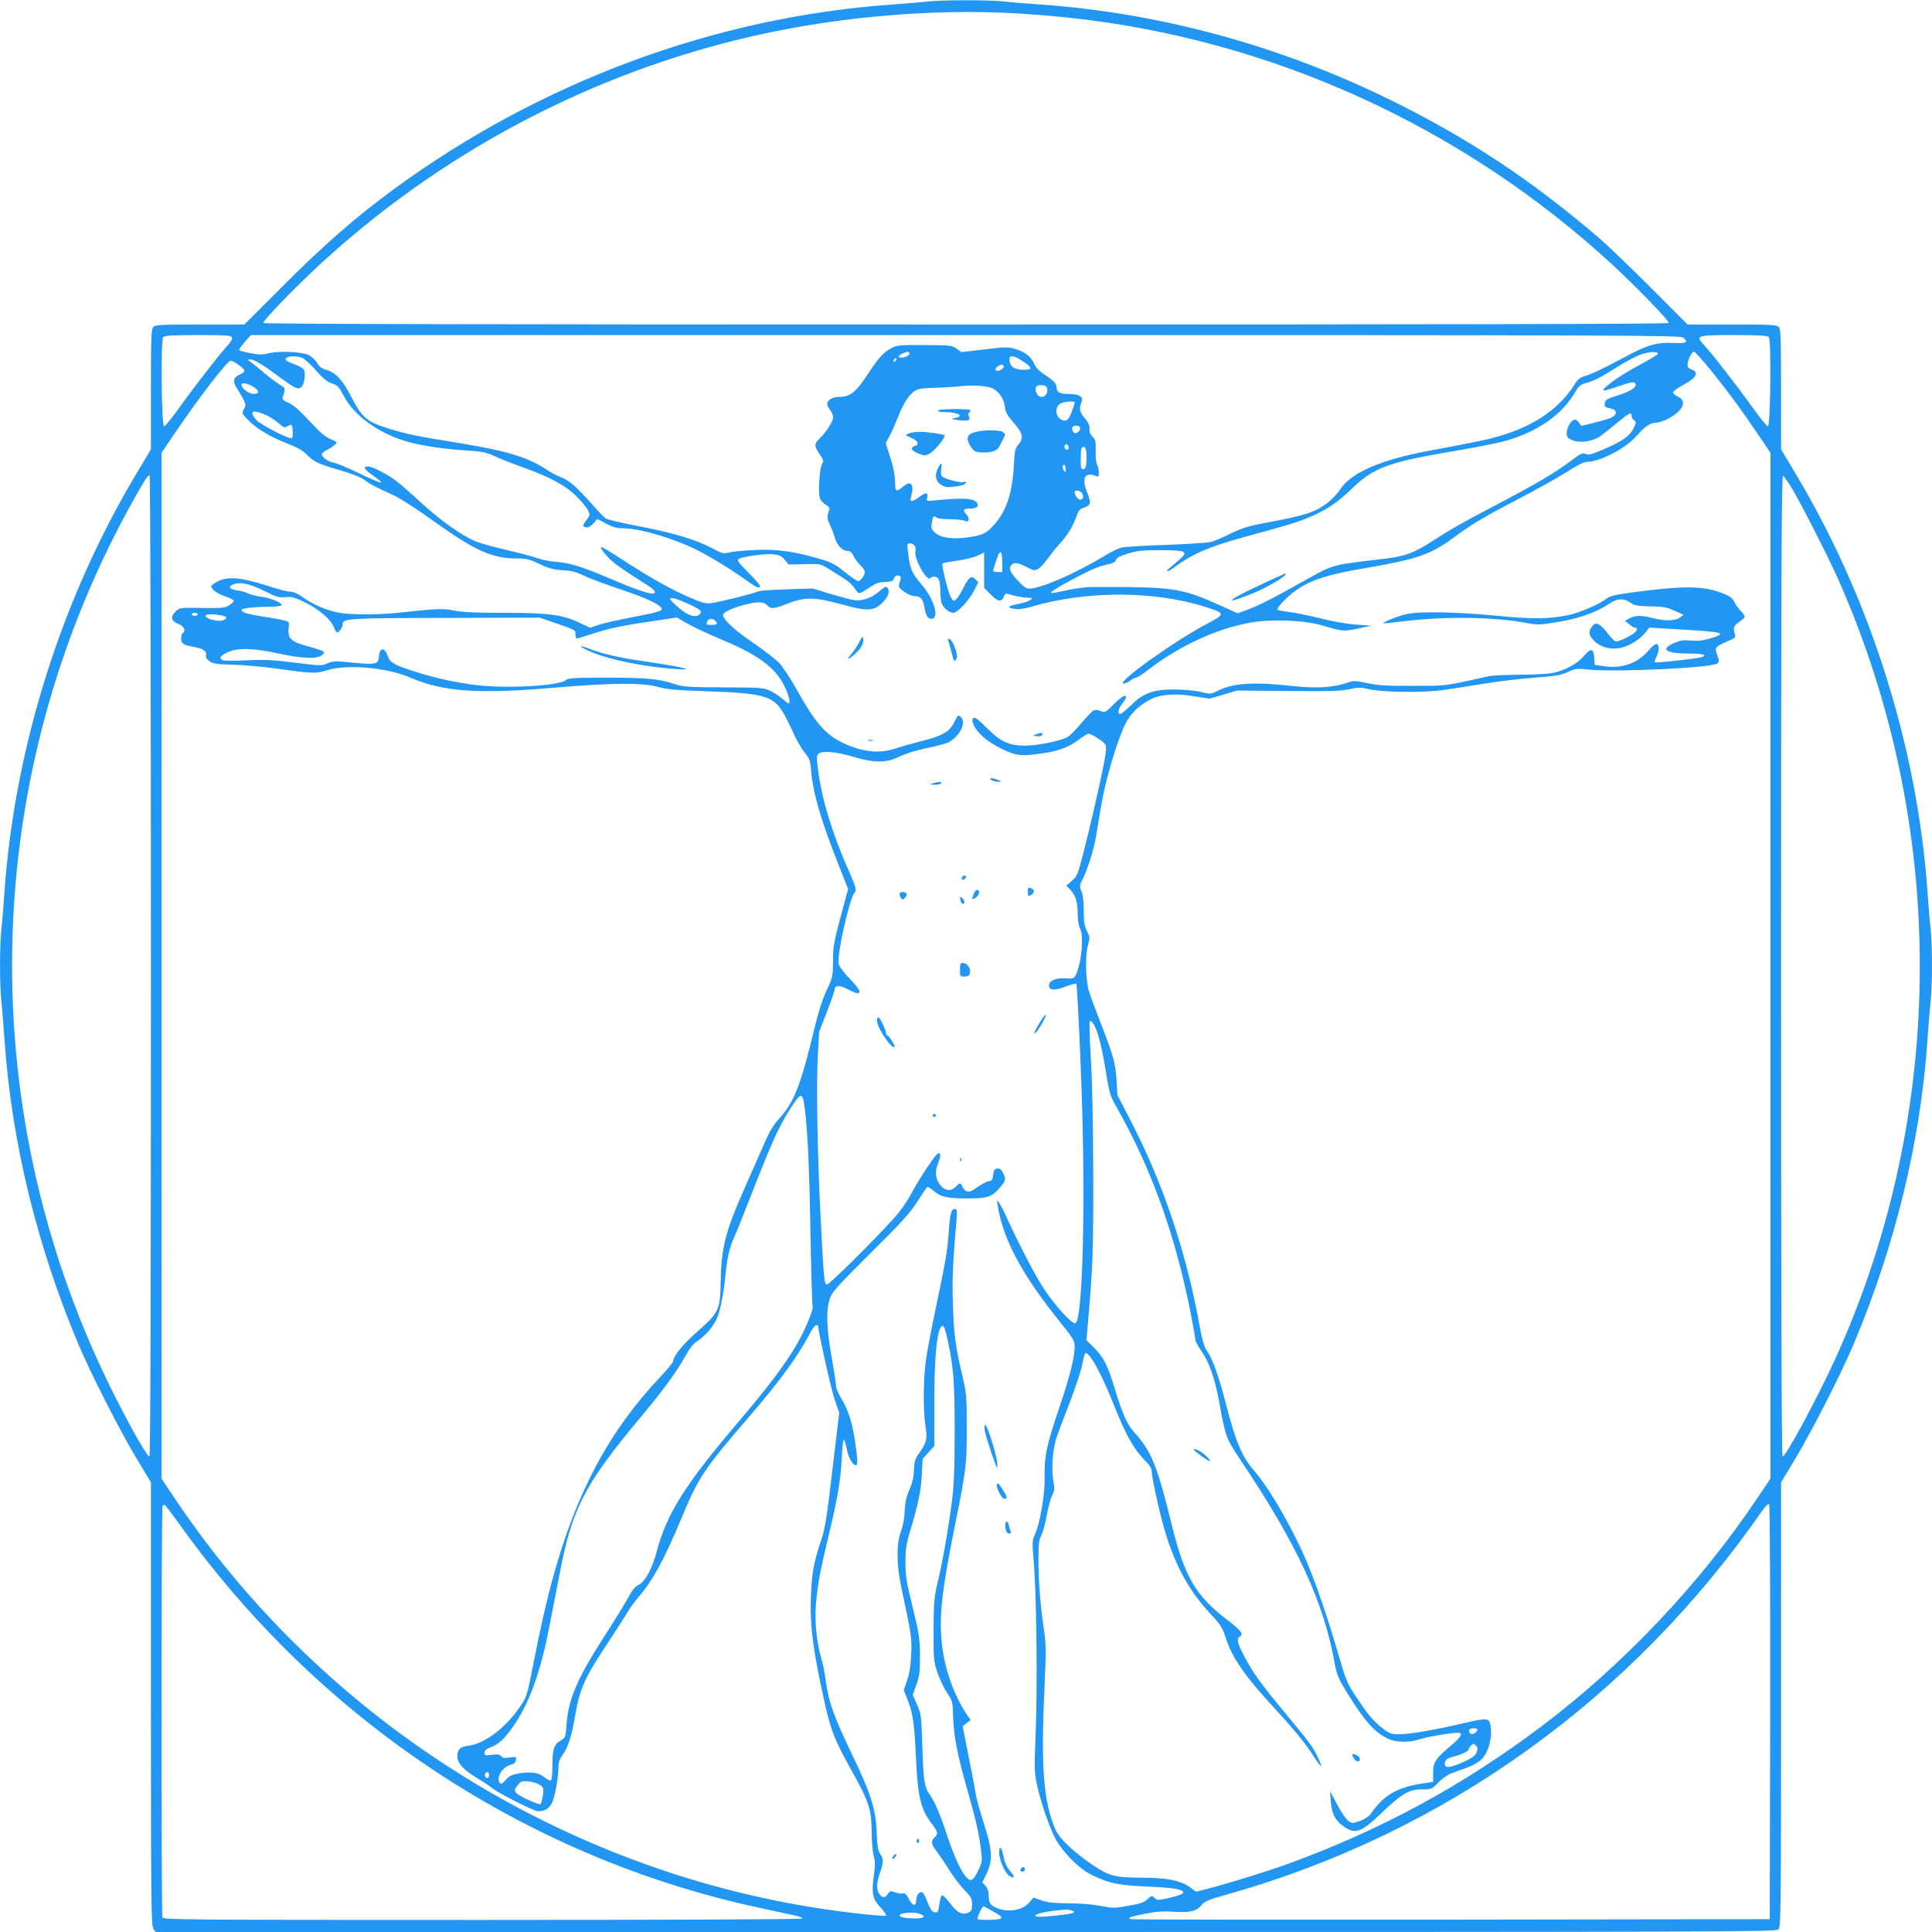 <?xml version="1.0" standalone="no"?>
<!DOCTYPE svg PUBLIC "-//W3C//DTD SVG 20010904//EN"
 "http://www.w3.org/TR/2001/REC-SVG-20010904/DTD/svg10.dtd">
<svg version="1.0" xmlns="http://www.w3.org/2000/svg"
 width="1280pt" height="1280pt" viewBox="0 0 1280 1280"
 preserveAspectRatio="xMidYMid meet">
<g transform="translate(0,1280) scale(0.1,-0.1)"
fill="#2196f3" stroke="none">
<path d="M6145 12790 c-38 -5 -144 -13 -235 -20 -1173 -83 -2327 -511 -3299
-1222 -259 -190 -467 -372 -749 -655 l-243 -243 -294 0 c-254 0 -296 -2 -309
-16 -14 -13 -16 -65 -16 -413 l0 -398 -95 -159 c-496 -827 -807 -1812 -875
-2769 -6 -88 -15 -201 -21 -252 -12 -118 -12 -369 1 -486 5 -51 14 -162 20
-247 46 -673 216 -1370 492 -2022 82 -193 267 -557 377 -741 l101 -168 0
-1467 c0 -1312 2 -1470 16 -1490 l15 -22 5368 0 c5188 0 5368 1 5384 18 16 17
17 135 17 1490 l0 1471 101 168 c110 184 295 548 377 741 276 652 446 1349
492 2022 6 85 15 196 20 247 13 117 13 368 1 486 -6 51 -15 164 -21 252 -68
957 -379 1942 -875 2769 l-95 159 0 398 c0 348 -2 400 -16 413 -13 14 -55 16
-309 16 l-294 0 -243 243 c-134 134 -290 284 -348 334 -453 387 -873 664
-1395 919 -728 355 -1512 568 -2300 624 -88 6 -201 15 -252 21 -106 10 -396
10 -498 -1z m615 -80 c91 -6 230 -17 310 -26 1342 -140 2617 -719 3615 -1640
174 -162 377 -372 370 -384 -4 -7 -1500 -10 -4655 -10 -3155 0 -4651 3 -4655
10 -7 12 196 222 370 384 780 720 1731 1234 2760 1490 603 150 1282 213 1885
176z m-5223 -2146 c3 -9 -6 -28 -24 -47 -52 -55 -217 -267 -317 -407 -53 -74
-102 -135 -109 -135 -17 0 -23 571 -6 591 9 11 57 14 231 14 189 0 219 -2 225
-16z m9615 -1 c36 -32 22 -39 -69 -35 -108 5 -169 -13 -323 -96 -145 -77 -209
-108 -258 -123 -30 -9 -49 -22 -64 -47 -98 -159 -253 -271 -471 -341 -93 -30
-168 -46 -492 -106 -324 -60 -523 -146 -594 -255 -18 -28 -56 -68 -84 -90 -88
-66 -142 -83 -417 -135 -109 -20 -152 -34 -225 -69 -49 -25 -108 -50 -130 -56
-22 -6 -157 -15 -300 -20 -143 -5 -276 -13 -296 -18 -21 -5 -75 -32 -120 -60
-189 -114 -416 -212 -491 -212 -19 0 -40 15 -77 56 -52 56 -61 80 -39 102 18
18 43 15 100 -15 46 -24 53 -25 76 -12 14 8 42 37 61 65 20 28 55 72 78 97 54
59 91 118 113 181 14 42 22 53 50 62 48 16 51 31 22 103 -38 95 -13 138 61
106 14 -6 17 -2 17 25 0 17 -5 41 -12 53 -6 12 -11 52 -9 91 2 60 -1 72 -21
93 -15 16 -22 34 -20 52 2 18 -5 38 -21 57 -44 53 -49 71 -35 110 11 32 11 37
-7 50 -11 8 -42 14 -75 14 -60 0 -80 11 -80 45 0 24 -23 47 -88 89 -26 16 -49
41 -58 61 -20 50 -62 83 -124 102 -51 15 -66 15 -208 -2 l-153 -18 -31 23
c-29 21 -40 23 -212 24 -168 1 -184 -1 -221 -21 -52 -28 -81 -59 -153 -168
-85 -128 -119 -155 -199 -155 -38 0 -73 -23 -73 -47 0 -8 9 -26 20 -40 11 -14
20 -35 20 -47 0 -27 -47 -101 -89 -140 -38 -37 -38 -49 -1 -105 27 -40 29 -46
16 -65 -16 -25 -27 -190 -14 -227 5 -14 22 -33 39 -43 22 -13 28 -23 23 -34
-16 -38 -15 -61 4 -98 11 -22 25 -59 32 -83 14 -52 50 -91 84 -91 19 0 29 -9
41 -34 9 -18 29 -46 45 -61 17 -16 30 -36 30 -45 0 -21 -28 -60 -44 -60 -8 0
-48 27 -90 61 -67 54 -88 64 -178 90 -165 47 -274 62 -418 55 -69 -3 -144 -10
-168 -16 -40 -10 -47 -8 -118 30 -105 56 -266 103 -489 145 -104 20 -199 42
-211 50 -12 8 -51 47 -85 87 -103 117 -157 165 -207 184 -26 10 -65 30 -87 44
-134 90 -262 130 -595 185 -287 46 -356 61 -482 101 -130 42 -161 70 -233 209
-55 108 -103 158 -164 175 -28 7 -45 20 -59 45 -12 18 -36 42 -54 51 -44 23
-192 31 -264 14 -44 -11 -67 -11 -124 0 -39 7 -73 17 -75 20 -3 4 14 28 36 54
l41 46 4736 0 c4392 0 4737 -1 4754 -17z m567 3 c17 -20 11 -591 -6 -591 -7 0
-56 61 -109 135 -100 140 -265 352 -317 407 -56 60 -45 63 201 63 174 0 222
-3 231 -14z m-5694 -105 c7 -12 -26 -31 -55 -31 -25 0 -17 18 14 30 28 12 34
12 41 1z m4959 -6 c-1 -5 -61 -41 -134 -80 -119 -63 -239 -149 -226 -162 3 -3
48 10 100 28 76 27 98 31 108 21 21 -21 -25 -55 -115 -82 -73 -23 -82 -29 -85
-52 -3 -22 1 -26 31 -32 52 -10 57 -40 12 -63 -11 -6 -60 -21 -110 -33 l-89
-22 -14 21 c-8 11 -20 21 -27 21 -23 0 -55 -51 -55 -87 0 -30 5 -36 36 -49 50
-21 133 -10 184 25 21 14 74 56 118 93 78 64 92 71 92 40 0 -8 7 -20 16 -27
15 -11 15 -15 -1 -49 -25 -53 -74 -88 -192 -139 -87 -38 -109 -44 -128 -35
-20 9 -31 4 -82 -34 -115 -88 -241 -162 -548 -323 -185 -97 -277 -149 -385
-220 -125 -81 -184 -102 -343 -120 -320 -37 -315 -36 -487 -132 -214 -121
-324 -177 -397 -203 l-63 -23 -105 47 c-274 123 -309 128 -862 127 -39 0 -112
-10 -162 -21 -50 -12 -98 -20 -108 -18 -9 2 38 33 112 73 146 79 197 101 266
116 32 7 49 16 52 29 3 13 27 26 78 42 63 19 95 23 216 23 104 0 145 -4 155
-13 13 -14 5 -23 -87 -100 -45 -37 -21 -36 28 1 110 84 232 137 454 197 296
81 339 94 418 125 124 50 202 101 301 197 145 140 241 176 669 248 132 22 282
52 334 65 223 59 394 178 483 337 17 29 31 41 62 49 53 14 102 39 208 106 47
30 113 65 145 79 57 24 129 29 127 9z m358 -117 c130 -164 191 -247 302 -411
l86 -127 0 -3398 0 -3398 -97 -144 c-377 -560 -885 -1095 -1425 -1501 -519
-390 -1057 -682 -1668 -905 -148 -54 -410 -135 -545 -169 l-70 -18 -45 32
c-63 44 -153 61 -330 61 -165 1 -205 12 -315 87 -123 84 -216 172 -241 229
-82 185 -99 421 -73 970 10 218 9 262 -4 354 -24 155 -37 319 -37 463 0 107 3
134 19 166 11 21 27 80 36 131 9 51 25 110 35 131 17 33 18 44 9 96 -14 70 -6
198 16 273 9 30 48 135 86 232 38 98 76 210 85 250 23 107 21 104 47 80 34
-32 98 -159 167 -331 86 -214 132 -293 222 -385 15 -15 28 -38 28 -50 0 -49
63 -327 100 -440 70 -214 158 -368 294 -513 63 -68 76 -88 96 -152 40 -127
122 -248 299 -441 156 -170 223 -251 283 -344 59 -90 68 -87 20 9 -29 58 -43
77 -215 285 -154 185 -206 258 -264 368 -46 88 -52 116 -28 130 26 14 7 40
-78 105 -214 162 -288 288 -372 627 -98 401 -136 495 -254 625 -43 47 -78 126
-127 290 -43 146 -74 205 -138 268 l-48 48 11 127 c31 358 35 460 34 967 -1
339 -6 616 -16 770 -8 132 -11 244 -7 249 5 4 15 -2 23 -15 29 -45 55 -144 82
-309 25 -157 29 -169 75 -250 227 -401 383 -832 485 -1342 19 -98 35 -186 35
-195 0 -10 16 -40 35 -67 55 -78 92 -181 121 -337 43 -239 46 -247 144 -394
379 -566 552 -942 625 -1357 12 -65 24 -92 81 -185 117 -189 181 -260 271
-303 52 -24 142 -26 204 -4 43 15 211 44 257 44 39 0 24 -27 -45 -85 -104 -88
-118 -109 -118 -180 l0 -60 -75 -12 c-167 -25 -256 -79 -341 -204 -9 -13 -40
-32 -68 -43 -52 -18 -53 -18 -79 1 -15 11 -48 60 -73 108 l-47 88 5 -69 c6
-77 27 -121 76 -158 83 -62 121 -51 256 79 142 134 185 160 271 160 65 0 66 1
110 46 26 27 64 53 90 62 25 9 72 26 105 38 33 12 74 36 92 54 40 40 67 129
61 197 -8 80 -12 80 -178 42 -197 -46 -361 -74 -430 -74 -51 0 -64 4 -108 38
-61 46 -99 91 -179 213 -59 88 -66 107 -122 299 -64 218 -135 428 -196 575
-93 226 -253 503 -359 625 -76 87 -119 188 -181 427 -52 203 -91 312 -134 371
-12 17 -28 74 -41 147 -92 507 -244 957 -469 1390 l-78 150 -6 100 c-7 112
-18 153 -104 375 -33 85 -69 182 -79 215 -22 74 -25 239 -5 307 12 43 12 50
-8 91 -17 34 -21 62 -21 135 0 59 -5 105 -15 128 -14 33 -13 38 9 82 30 59 71
188 85 267 6 33 22 132 37 220 28 167 104 426 160 539 32 67 91 124 166 162
68 35 167 42 298 20 l94 -15 91 27 90 27 341 -3 c275 -3 353 0 405 12 57 13
71 13 134 -1 90 -20 366 -23 490 -4 50 7 171 26 270 42 99 16 252 34 340 40
135 10 168 16 213 37 49 23 59 24 135 16 183 -19 826 12 856 41 12 12 12 20
-2 55 -19 49 -13 57 68 91 48 20 55 26 50 44 -14 44 -10 59 25 82 19 14 37 29
39 34 2 6 -10 25 -27 42 -16 18 -36 45 -43 62 -11 22 -29 36 -72 53 -127 50
-252 53 -572 11 -142 -18 -175 -26 -201 -45 -49 -38 -177 -93 -252 -109 -133
-27 -233 -28 -482 -4 -261 25 -504 30 -593 10 -60 -13 -174 -61 -147 -61 9 0
67 6 130 14 268 33 597 29 804 -10 66 -13 95 -14 161 -4 177 25 302 66 402
134 47 32 94 33 134 4 25 -19 45 -23 122 -25 105 -2 115 -4 182 -34 l49 -22
-23 -18 c-29 -23 -103 -25 -181 -4 -71 19 -114 19 -153 -1 l-31 -17 28 -23
c15 -13 34 -24 42 -24 12 0 13 -4 4 -21 -11 -20 -106 -69 -135 -69 -7 0 -33
26 -57 58 -49 64 -78 75 -102 40 -24 -34 -19 -61 17 -95 44 -43 112 -60 179
-44 56 13 125 56 161 102 l24 31 233 -14 c260 -15 286 -23 172 -57 -52 -16
-84 -19 -128 -15 -49 5 -69 2 -112 -16 -97 -42 -57 -70 99 -70 90 0 122 -9 85
-23 -26 -10 -305 -41 -311 -35 -4 3 1 20 9 37 19 37 21 77 3 84 -8 3 -31 -15
-54 -42 -76 -88 -178 -123 -303 -104 l-55 8 -3 47 c-4 63 -22 67 -67 13 -41
-51 -132 -100 -214 -115 -29 -5 -126 -10 -215 -10 -88 -1 -179 -5 -201 -10
-302 -67 -278 -64 -505 -64 -175 -1 -231 3 -301 18 -81 17 -89 18 -135 2 -96
-32 -199 -38 -360 -21 -268 29 -397 20 -505 -36 -36 -18 -41 -18 -106 -3 -38
9 -112 16 -168 16 -142 1 -210 -23 -290 -103 -33 -32 -66 -59 -73 -59 -20 0
-13 37 13 68 14 17 25 35 25 41 0 24 -27 9 -82 -46 -54 -53 -59 -56 -84 -44
-14 6 -35 9 -45 6 -10 -3 -48 -42 -84 -85 -36 -44 -79 -87 -96 -95 -48 -25
-197 -55 -276 -55 -109 0 -161 24 -255 117 -59 59 -81 74 -89 66 -9 -9 -9 -20
2 -45 23 -55 90 -113 185 -159 99 -48 132 -51 284 -28 99 15 163 40 228 89 29
22 58 40 65 39 19 -1 99 -52 110 -71 8 -12 6 -42 -6 -110 -27 -140 -94 -433
-139 -608 -37 -144 -43 -157 -77 -186 l-36 -32 28 -29 c34 -37 47 -80 47 -163
1 -37 7 -76 15 -90 27 -47 11 -229 -27 -308 -13 -25 -17 -27 -71 -24 -65 4
-107 -15 -107 -48 0 -32 41 -34 111 -6 35 14 67 22 70 18 4 -4 17 -250 29
-547 35 -845 16 -1685 -36 -1702 -21 -7 -137 120 -206 226 -61 92 -159 281
-256 491 -16 36 -37 74 -45 85 -14 18 -14 13 -2 -50 40 -212 164 -439 399
-732 95 -118 106 -136 106 -171 0 -77 -31 -198 -105 -417 -83 -246 -97 -315
-94 -460 2 -108 -32 -306 -67 -377 -15 -33 -16 -50 -5 -180 18 -210 25 -802
13 -1115 -10 -251 -9 -278 8 -357 27 -123 85 -291 127 -366 48 -85 152 -189
228 -228 118 -59 184 -73 380 -81 178 -8 241 -19 233 -43 -3 -7 -42 -21 -87
-31 -79 -18 -83 -18 -102 -1 -19 17 -20 16 -47 -9 -22 -21 -47 -30 -125 -43
-92 -17 -103 -17 -186 -1 -52 10 -138 17 -212 17 -94 1 -137 5 -178 19 l-54
19 -29 -34 c-49 -55 -152 -68 -229 -28 -31 16 -39 32 -39 82 0 23 -8 44 -21
58 l-21 23 28 57 c43 88 39 160 -20 341 -25 78 -48 162 -51 185 -4 24 -24 135
-47 247 l-40 204 26 21 27 21 -26 37 c-84 124 -147 300 -165 469 -19 175 -1
344 80 749 82 406 85 430 85 680 0 213 -2 231 -29 345 -46 193 -57 279 -63
480 -5 170 -1 257 24 553 5 63 4 72 -11 72 -24 0 -32 -31 -40 -145 -8 -127
-23 -214 -85 -505 -27 -129 -57 -283 -65 -341 -19 -124 -21 -336 -5 -443 14
-91 10 -108 -37 -177 -33 -47 -37 -61 -39 -119 -1 -46 -10 -83 -30 -130 -21
-48 -29 -84 -31 -140 -2 -47 -11 -98 -25 -135 -32 -87 -30 -221 5 -385 64
-298 68 -321 63 -430 -3 -72 -11 -126 -27 -172 l-22 -66 25 -64 c36 -90 45
-155 56 -393 11 -247 32 -332 101 -423 43 -57 48 -73 25 -92 -29 -24 -27 -49
8 -92 18 -24 56 -79 83 -123 27 -44 73 -105 102 -135 46 -48 52 -59 52 -97 0
-37 -4 -45 -25 -55 -40 -18 -74 0 -123 65 -27 35 -48 55 -54 49 -4 -4 -11 -32
-15 -60 -4 -40 -10 -52 -23 -52 -23 0 -34 15 -56 70 -24 64 -37 76 -58 55 -9
-9 -16 -30 -16 -46 0 -43 -26 -37 -50 12 -15 29 -26 39 -37 35 -9 -4 -31 -1
-51 6 -32 12 -36 11 -50 -10 -18 -28 -37 -28 -56 0 -21 30 -20 72 4 141 25 70
25 92 1 125 -15 22 -19 52 -23 147 -6 149 -39 253 -153 490 -135 282 -164 363
-186 521 -5 43 -18 106 -28 139 -29 95 -44 238 -36 345 9 126 26 221 80 446
63 259 85 387 92 537 3 70 10 124 14 120 5 -5 13 -33 19 -63 10 -54 35 -100
58 -108 16 -5 15 40 -3 158 -18 123 -46 211 -90 283 -19 32 -35 67 -35 78 0
12 -13 100 -30 196 -34 195 -38 304 -14 383 15 49 33 70 268 304 203 201 265
269 311 341 32 50 62 94 66 99 5 5 24 -5 43 -22 48 -42 91 -52 224 -52 133 0
163 10 215 70 42 49 44 58 21 101 -11 22 -21 29 -37 27 -17 -2 -23 -11 -27
-42 -4 -32 -9 -40 -27 -41 -12 -1 -46 -18 -76 -39 -46 -32 -58 -36 -75 -27
-11 6 -24 20 -27 31 -8 25 -17 25 -39 1 -36 -40 -84 -31 -116 21 -24 39 -25
83 -5 131 18 44 19 67 3 67 -16 0 -120 -156 -183 -272 -28 -53 -75 -119 -118
-165 -143 -158 -422 -433 -438 -433 -19 0 -21 29 -44 477 -20 417 -27 843 -17
1033 l9 165 52 132 c28 73 51 139 51 148 0 28 31 29 85 2 28 -15 57 -27 63
-27 31 0 17 28 -46 93 -42 44 -72 84 -76 102 -12 57 72 434 105 470 16 16 10
39 -40 151 -105 236 -177 471 -201 663 -11 89 -11 96 6 109 27 20 118 11 234
-24 136 -40 214 -39 300 4 40 19 112 42 182 56 64 13 127 30 139 36 79 41 125
136 84 170 -18 15 -17 16 -44 -37 -30 -61 -80 -89 -212 -122 -63 -16 -142 -38
-176 -50 -110 -37 -231 -23 -362 44 -107 54 -174 133 -297 354 -38 68 -89 145
-114 171 -25 25 -100 83 -166 128 -122 82 -204 158 -204 187 0 18 63 48 149
70 81 21 123 19 144 -5 23 -27 45 -25 135 11 113 45 180 44 358 -5 170 -47
214 -45 269 10 40 39 53 77 35 99 -10 13 -18 9 -56 -24 -51 -45 -117 -66 -171
-56 -21 3 -90 22 -153 41 l-115 35 -160 -5 c-164 -6 -189 -8 -215 -19 -29 -12
-246 -66 -292 -72 -41 -6 -59 -2 -152 38 -122 53 -268 135 -450 254 -71 46
-131 82 -134 79 -8 -9 45 -72 90 -108 24 -19 91 -65 150 -102 111 -70 123 -80
114 -95 -10 -15 -106 15 -264 83 -205 88 -294 117 -382 123 -41 3 -100 14
-130 25 -30 11 -121 35 -202 54 -81 18 -174 44 -206 57 -89 36 -234 139 -357
252 -60 56 -135 121 -165 145 -57 45 -163 100 -192 100 -37 0 -25 -21 34 -61
34 -24 57 -44 52 -46 -6 -2 -71 25 -144 61 -73 36 -149 67 -170 71 -40 7 -83
39 -77 58 2 7 17 18 33 26 31 15 64 40 64 50 0 3 -20 14 -44 24 -32 13 -71 47
-137 119 -65 70 -106 106 -137 119 -34 15 -43 23 -39 37 19 60 20 59 -17 82
-20 12 -67 47 -104 78 -37 32 -79 65 -92 74 -23 16 -23 17 -5 17 26 1 81 -31
184 -108 113 -83 133 -94 156 -77 22 16 33 100 16 120 -7 8 -34 23 -59 32 -59
22 -71 32 -52 44 22 14 77 12 108 -4 15 -8 55 -46 90 -85 46 -52 73 -74 103
-82 35 -11 44 -21 76 -81 71 -136 238 -254 432 -307 94 -26 243 -47 389 -56
98 -6 122 -11 185 -40 40 -18 119 -49 177 -70 176 -62 285 -120 355 -189 34
-34 70 -76 79 -94 17 -33 17 -34 -10 -69 -20 -27 -24 -37 -14 -43 18 -11 41
-2 66 27 l21 25 58 -31 c43 -23 71 -31 109 -31 116 0 338 -66 500 -147 87 -44
220 -126 321 -198 55 -40 81 -53 89 -45 7 7 -14 34 -73 94 -74 75 -81 85 -65
94 33 16 171 35 225 30 43 -5 57 -11 78 -37 l26 -31 105 2 c104 3 105 3 160
-31 30 -19 76 -48 102 -64 26 -16 57 -44 69 -63 11 -19 26 -34 32 -34 7 0 37
17 67 37 43 29 64 37 104 37 27 1 51 6 53 11 9 27 22 37 38 31 12 -4 15 -13
11 -26 -3 -11 -8 -28 -11 -37 -7 -22 69 -73 108 -73 35 0 53 -21 61 -71 9 -55
23 -79 46 -79 57 0 20 130 -67 231 -64 74 -74 99 -88 217 -6 47 -5 52 13 52
27 0 44 -24 37 -53 -12 -44 75 -201 98 -178 17 17 45 13 57 -8 5 -11 10 -47
10 -81 0 -34 5 -71 11 -83 16 -31 50 -57 75 -57 28 0 105 83 139 150 l27 53
-21 20 c-26 26 -42 14 -78 -57 -27 -55 -51 -86 -65 -86 -4 0 -15 15 -23 33
-19 43 -58 207 -51 214 3 3 48 12 101 19 52 7 113 23 135 34 l40 20 0 -117 0
-117 42 -43 c48 -49 74 -54 88 -17 8 21 14 24 33 18 45 -14 93 -24 127 -24 33
-1 34 -2 16 -15 -11 -8 -46 -20 -78 -26 -72 -14 -80 -24 -27 -33 27 -4 62 0
107 13 368 109 817 108 1158 0 135 -43 135 -46 7 -114 -208 -109 -594 -385
-551 -393 10 -2 30 6 44 17 15 12 33 21 40 21 7 0 42 22 78 50 214 164 457
276 686 316 140 24 353 15 475 -21 132 -39 138 -39 233 -19 l87 19 -100 7
c-61 4 -154 20 -240 42 -77 19 -171 38 -208 42 -37 4 -70 11 -73 15 -8 13 73
96 137 138 92 61 207 97 438 136 346 59 439 91 584 198 128 95 208 142 437
261 119 62 263 143 320 179 66 43 114 67 132 67 88 0 257 88 331 172 56 64 91
88 132 88 14 0 47 11 73 24 101 51 133 119 70 147 -18 8 -33 21 -33 29 0 8 31
31 69 51 88 47 106 85 49 103 -14 4 -23 15 -23 27 0 31 28 89 43 89 7 0 61
-60 119 -132z m-4566 69 c66 -45 67 -57 6 -57 -67 0 -98 26 -93 78 2 21 37 13
87 -21z m-844 1 c-7 -7 -12 -8 -12 -2 0 14 12 26 19 19 2 -3 -1 -11 -7 -17z
m-4359 -20 c57 -40 59 -49 12 -71 -41 -20 -45 -46 -14 -92 11 -16 29 -47 40
-68 18 -35 19 -41 5 -67 -14 -29 -13 -31 25 -70 58 -60 146 -113 257 -156 69
-27 108 -49 135 -76 50 -50 72 -60 218 -103 79 -23 138 -46 164 -65 41 -30 51
-36 190 -100 45 -21 163 -96 270 -174 273 -195 385 -246 551 -246 62 0 83 -5
149 -37 61 -29 92 -37 153 -41 59 -3 91 -12 136 -34 32 -16 133 -54 225 -85
170 -57 267 -99 290 -127 18 -22 -3 -29 -198 -67 -90 -17 -188 -39 -218 -50
l-53 -18 -73 34 c-111 53 -206 65 -506 65 -184 0 -275 4 -324 15 -70 15 -113
13 -372 -15 -132 -14 -307 -14 -386 0 -85 16 -166 50 -237 99 -39 28 -69 41
-90 41 -18 0 -90 19 -160 42 -162 52 -250 60 -316 28 -25 -12 -46 -27 -46 -34
0 -21 37 -48 92 -67 29 -9 54 -22 56 -28 2 -6 -11 -20 -30 -31 -30 -18 -47
-20 -180 -18 -143 3 -147 2 -172 -21 -39 -37 -34 -65 14 -84 39 -15 55 -47 30
-62 -5 -3 -10 -19 -10 -35 0 -34 16 -45 80 -55 60 -9 93 -31 85 -55 -4 -13 2
-25 22 -40 25 -18 46 -21 158 -24 72 -2 195 -13 275 -24 249 -35 270 -36 345
-13 135 42 394 19 550 -47 223 -96 452 -112 970 -67 368 31 571 33 675 4 61
-17 122 -22 330 -29 360 -12 430 -31 494 -134 18 -28 49 -90 70 -137 20 -47
54 -106 75 -132 33 -40 39 -54 44 -114 13 -157 62 -326 177 -618 l69 -175 -25
-92 c-73 -271 -75 -282 -75 -386 -1 -99 -2 -106 -41 -190 -27 -56 -55 -143
-80 -247 -92 -383 -135 -494 -233 -603 -42 -46 -67 -87 -104 -174 -27 -62 -79
-180 -116 -263 -138 -310 -165 -411 -170 -636 -4 -204 -7 -210 -169 -354 -85
-75 -146 -152 -146 -183 0 -8 -39 -55 -86 -105 -338 -358 -554 -761 -710
-1327 -43 -156 -85 -339 -134 -592 -37 -188 -41 -201 -81 -260 -98 -145 -236
-250 -346 -264 -55 -7 -73 -24 -73 -71 0 -44 42 -90 129 -142 38 -22 82 -52
98 -65 42 -35 281 -156 308 -156 47 0 76 19 95 62 19 44 40 169 40 237 0 24 9
49 25 71 38 51 62 126 85 261 30 176 62 250 199 457 65 98 131 201 147 228 15
27 49 74 75 104 95 111 168 245 279 510 118 284 150 332 450 680 205 238 325
402 401 547 17 35 38 63 46 63 7 0 13 -1 13 -2 0 -36 88 -429 110 -491 l30
-86 -45 -378 c-37 -318 -49 -392 -75 -468 -48 -143 -60 -211 -67 -356 -9 -201
13 -375 91 -722 41 -181 66 -245 162 -418 132 -237 147 -279 149 -434 0 -66 7
-140 14 -164 10 -35 10 -61 0 -131 -16 -117 -8 -151 47 -210 25 -27 40 -50 33
-52 -6 -2 -67 2 -135 9 -1834 188 -3533 1207 -4567 2742 l-97 145 0 3398 0
3398 86 127 c163 240 350 483 372 483 8 0 28 -10 45 -22z m5077 -18 c0 -5 -9
-14 -21 -21 -31 -16 -47 4 -18 24 22 16 39 14 39 -3z m-4974 -131 c43 -26 45
-49 4 -49 -30 0 -80 37 -80 60 0 17 40 11 76 -11z m4902 -13 c42 -22 74 -70
80 -122 4 -35 15 -56 58 -105 61 -71 68 -101 30 -146 -20 -24 -24 -42 -29
-138 -11 -186 -49 -301 -132 -393 -51 -57 -73 -67 -172 -82 -99 -14 -177 -4
-215 28 -26 23 -30 30 -25 65 6 46 13 55 29 39 7 -7 43 -12 91 -12 43 0 87 -5
98 -10 29 -16 37 15 10 44 -25 27 -19 36 23 36 44 0 64 15 50 37 -20 33 -97
37 -288 17 -44 -5 -48 -3 -44 14 11 39 -7 43 -48 12 -51 -38 -69 -39 -58 -2
23 83 0 113 -54 67 -45 -37 -52 -33 -52 35 0 39 -11 93 -31 157 l-31 98 25 45
c14 25 39 82 56 126 37 95 78 157 120 179 20 10 61 15 123 16 51 1 122 5 158
9 89 11 192 5 228 -14z m360 -4 c7 -50 -49 -72 -70 -28 -17 38 -4 58 34 54 26
-2 34 -8 36 -26z m182 -89 c0 -5 -8 -30 -18 -57 -22 -62 -41 -75 -76 -53 -34
23 -37 78 -4 101 23 16 98 22 98 9z m-5347 -88 c19 -9 52 -31 74 -50 34 -29
41 -31 57 -19 11 7 23 11 27 8 10 -6 12 -77 3 -87 -11 -11 -199 84 -233 118
-41 41 -38 68 7 55 16 -4 45 -15 65 -25z m5382 -75 c8 -13 -13 -40 -30 -40
-15 0 -28 27 -19 41 7 12 41 11 49 -1z m-75 -136 c0 -16 -16 -19 -25 -4 -8 13
4 32 16 25 5 -4 9 -13 9 -21z m115 -17 c4 -13 5 -45 3 -73 -2 -37 -7 -50 -20
-52 -16 -3 -18 5 -18 66 0 38 3 72 7 75 12 13 23 7 28 -16z m-135 -124 c0 -22
-2 -25 -10 -13 -13 20 -13 40 0 40 6 0 10 -12 10 -27z m-6060 -3293 c0 -2073
-3 -3250 -10 -3250 -13 0 -98 145 -201 345 -982 1900 -942 4156 108 6015 71
125 81 140 94 140 5 0 9 -1392 9 -3250z m10878 3154 c65 -111 235 -445 297
-584 731 -1642 725 -3543 -15 -5171 -118 -259 -328 -649 -350 -649 -7 0 -10
1177 -10 3251 0 2596 3 3250 13 3247 6 -3 36 -45 65 -94z m-4708 -24 c12 -23
6 -40 -15 -40 -14 0 -35 29 -35 49 0 19 39 12 50 -9z m-530 -455 l0 -65 -30 0
c-16 0 -30 4 -30 9 0 7 14 52 35 109 2 6 9 12 15 12 6 0 10 -27 10 -65z
m-4889 -190 c82 -41 100 -46 141 -41 40 4 58 -1 127 -34 92 -44 175 -116 193
-166 7 -19 16 -34 21 -34 14 0 36 32 37 53 0 40 30 42 680 43 l625 2 120 -41
c116 -40 120 -43 118 -69 -1 -16 3 -28 9 -28 5 0 49 13 97 29 112 37 199 56
401 85 l165 25 45 -27 c63 -36 141 -73 245 -117 244 -101 358 -184 420 -307
32 -64 45 -118 29 -118 -4 0 -22 14 -42 31 -20 18 -56 41 -81 53 -43 20 -64
21 -306 22 -235 1 -266 3 -325 22 -108 35 -183 42 -449 42 -219 0 -257 -2
-272 -16 -41 -37 -381 -57 -584 -34 -138 16 -277 46 -418 91 -141 45 -165 60
-181 110 -16 48 -50 48 -54 -1 -7 -67 -7 -67 -240 -44 -49 5 -72 3 -102 -11
-38 -17 -46 -17 -217 5 -146 18 -203 21 -318 15 -77 -3 -148 -3 -157 0 -31 12
-19 32 31 54 72 31 168 28 343 -10 157 -34 255 -36 284 -7 15 15 15 17 -2 26
-11 5 -56 20 -101 32 -104 28 -128 51 -121 115 6 45 5 45 -31 55 -20 5 -83 17
-140 25 -102 16 -141 28 -141 44 0 11 86 21 182 21 42 0 80 5 83 10 9 15 -76
50 -138 57 -28 3 -65 13 -82 21 -16 9 -50 18 -74 21 -52 7 -63 25 -24 40 46
17 104 5 204 -44z m2799 -81 c86 -39 104 -53 89 -70 -25 -30 -75 -17 -138 36
-34 28 -61 56 -61 61 0 15 40 4 110 -27z m-3240 -74 c0 -5 -9 -10 -20 -10 -11
0 -20 5 -20 10 0 6 9 10 20 10 11 0 20 -4 20 -10z m153 -6 c43 -8 48 -20 13
-34 -29 -11 -107 8 -114 28 -4 13 38 16 101 6z m3275 -36 c20 -20 14 -28 -23
-28 -38 0 -38 0 -29 24 7 19 35 21 52 4z m586 -3180 c23 -129 38 -402 45 -854
5 -278 12 -508 15 -511 3 -3 -5 -33 -18 -67 -72 -190 -192 -366 -486 -711
-342 -402 -464 -597 -529 -844 -32 -119 -78 -203 -124 -223 -19 -9 -41 -37
-66 -84 -21 -39 -91 -153 -156 -253 -182 -283 -240 -420 -252 -590 -6 -81 -7
-84 -38 -102 -45 -27 -55 -57 -55 -164 0 -53 -4 -97 -10 -100 -6 -4 -24 5 -40
18 -37 32 -90 41 -168 28 -50 -8 -67 -16 -91 -43 -26 -28 -32 -31 -41 -18 -24
35 19 104 74 118 22 6 32 15 34 31 4 22 2 23 -41 17 -33 -5 -47 -3 -57 9 -10
12 -24 14 -61 9 -45 -6 -49 -5 -49 14 0 14 12 25 43 37 52 20 86 52 142 130
109 153 186 362 245 671 23 115 54 277 70 359 82 423 164 582 530 1020 154
184 246 311 305 418 25 45 50 76 74 91 51 32 109 100 131 152 21 47 45 168 55
274 12 126 28 196 61 267 18 40 78 191 134 335 56 145 124 308 152 363 60 121
135 235 153 235 7 0 15 -15 19 -32z m950 -1566 c43 -193 51 -288 51 -622 0
-253 -5 -356 -18 -465 -25 -191 -61 -397 -94 -535 -25 -106 -27 -131 -28 -320
0 -197 1 -208 27 -285 15 -44 44 -104 64 -133 35 -52 36 -57 39 -160 4 -128
28 -249 95 -484 57 -200 77 -291 90 -398 8 -69 7 -79 -16 -126 -33 -70 -49
-82 -75 -58 -37 34 -86 137 -134 284 -48 144 -80 220 -117 273 -34 48 -40 87
-47 312 -7 212 -9 222 -36 283 l-28 63 24 67 c21 58 24 84 24 192 -1 112 -5
143 -42 295 -52 215 -54 227 -54 338 0 70 7 113 26 177 57 190 76 277 82 385
l6 110 38 42 39 43 0 282 c0 280 14 449 40 499 16 30 27 16 44 -59z m5454
-2488 l-3 -1369 -2110 -3 c-1160 -1 -2116 0 -2124 3 -23 9 -7 15 95 36 78 15
119 18 190 13 106 -8 153 4 186 46 19 23 47 35 168 69 1441 405 2680 1294
3548 2546 21 29 37 44 43 38 5 -5 8 -541 7 -1379z m-10540 1249 c924 -1296
2291 -2204 3822 -2538 113 -25 229 -50 258 -56 29 -6 50 -15 47 -20 -4 -5
-835 -9 -2120 -9 -1917 0 -2113 1 -2119 16 -8 22 -8 2719 1 2727 3 4 10 7 13
7 4 0 48 -57 98 -127z m8600 -1365 c-7 -21 -36 -34 -49 -21 -6 6 -8 16 -5 22
10 15 59 14 54 -1z m-4 -145 c-6 -20 -25 -36 -64 -55 -116 -56 -161 -59 -145
-9 4 14 20 24 48 31 56 14 107 37 107 49 0 5 7 17 16 26 15 15 18 15 32 1 12
-12 14 -22 6 -43z m-6544 -153 c0 -21 -15 -27 -25 -10 -7 12 2 30 16 30 5 0 9
-9 9 -20z m336 -65 c25 -16 26 -21 21 -68 -4 -28 -11 -55 -15 -59 -10 -10
-151 56 -164 76 -11 16 -10 21 14 51 19 24 26 27 69 23 26 -3 60 -13 75 -23z
m2992 -832 c70 -40 75 -45 60 -54 -15 -10 -142 -12 -151 -3 -6 7 29 84 39 84
3 0 26 -12 52 -27z m536 -2 c31 -12 6 -20 -96 -31 -117 -12 -148 -12 -148 -1
0 14 104 34 205 39 11 0 29 -3 39 -7z m-1010 -21 c44 -16 29 -30 -31 -30 -64
0 -103 8 -103 20 0 18 96 25 134 10z"/>
<path d="M8333 8917 c-217 -101 -232 -130 -23 -44 94 38 244 131 203 126 -5
-1 -86 -37 -180 -82z"/>
<path d="M5693 8547 c-12 -25 -37 -62 -55 -83 -41 -46 -8 -32 41 18 33 33 45
63 39 93 -2 11 -11 2 -25 -28z"/>
<path d="M6283 8553 c4 -10 11 -38 18 -63 6 -25 13 -51 15 -58 6 -20 24 -4 24
21 0 33 -30 105 -47 112 -11 4 -14 0 -10 -12z"/>
<path d="M6870 7937 l-25 -10 24 -5 c13 -2 28 1 33 6 15 15 -4 21 -32 9z"/>
<path d="M5753 7893 c9 -2 23 -2 30 0 6 3 -1 5 -18 5 -16 0 -22 -2 -12 -5z"/>
<path d="M6560 7640 c0 -8 34 -20 59 -20 21 0 8 9 -28 20 -17 5 -31 5 -31 0z"/>
<path d="M6180 7610 c-22 -7 -21 -8 12 -9 20 -1 40 4 43 9 7 12 -19 12 -55 0z"/>
<path d="M6375 6989 c-4 -6 -5 -13 -2 -16 7 -7 27 6 27 18 0 12 -17 12 -25 -2z"/>
<path d="M6810 6890 c0 -28 2 -30 20 -20 24 13 26 36 4 44 -23 9 -24 8 -24
-24z"/>
<path d="M6463 6898 c-6 -7 -14 -24 -18 -36 -6 -21 -5 -23 13 -13 11 6 23 18
26 27 9 22 -8 39 -21 22z"/>
<path d="M5960 6878 c0 -7 5 -20 10 -28 8 -13 11 -13 26 2 9 9 13 21 10 27
-10 15 -46 14 -46 -1z"/>
<path d="M6362 6840 c1 -13 9 -25 16 -28 17 -5 15 23 -4 39 -14 11 -15 10 -12
-11z"/>
<path d="M6360 6375 c0 -43 1 -45 30 -45 23 0 31 5 36 25 7 30 -18 65 -48 65
-15 0 -18 -8 -18 -45z"/>
<path d="M6885 6020 c-20 -34 -35 -63 -32 -66 6 -6 37 37 61 84 30 59 10 46
-29 -18z"/>
<path d="M5810 6038 c0 -46 98 -193 117 -174 6 6 -38 76 -48 76 -5 0 -9 6 -9
14 0 22 -40 106 -50 106 -6 0 -10 -10 -10 -22z"/>
<path d="M6180 5410 c0 -5 5 -10 10 -10 6 0 10 5 10 10 0 6 -4 10 -10 10 -5 0
-10 -4 -10 -10z"/>
<path d="M6361 5114 c0 -11 3 -14 6 -6 3 7 2 16 -1 19 -3 4 -6 -2 -5 -13z"/>
<path d="M6525 3319 c4 -23 25 -91 46 -153 37 -103 39 -107 36 -61 -4 57 -66
255 -80 255 -5 0 -6 -18 -2 -41z"/>
<path d="M7910 3195 c0 -7 92 -75 103 -75 15 0 -34 50 -65 66 -28 15 -38 17
-38 9z"/>
<path d="M6605 2967 c-8 -20 31 -97 50 -97 22 0 19 14 -15 66 -21 34 -31 43
-35 31z"/>
<path d="M6660 2696 c0 -35 10 -56 27 -56 11 0 13 5 8 18 -4 9 -10 27 -12 40
-7 29 -23 28 -23 -2z"/>
<path d="M8960 1174 c0 -16 23 -44 35 -44 22 0 18 28 -4 40 -22 11 -31 13 -31
4z"/>
<path d="M6076 611 c-4 -7 -5 -15 -2 -18 9 -9 19 4 14 18 -4 11 -6 11 -12 0z"/>
<path d="M6620 523 c0 -48 41 -138 70 -153 34 -18 35 -4 2 34 -21 25 -35 54
-43 96 -13 67 -29 80 -29 23z"/>
<path d="M5920 505 c-7 -9 -11 -18 -8 -20 3 -3 11 1 18 10 7 9 11 18 8 20 -3
3 -11 -1 -18 -10z"/>
<path d="M6767 423 c-12 -11 -8 -23 8 -23 8 0 15 7 15 15 0 16 -12 20 -23 8z"/>
<path d="M6215 10080 c-4 -6 11 -10 38 -10 95 0 142 -27 71 -40 -25 -5 -22 -7
22 -13 65 -9 87 -2 74 23 -7 13 -7 21 0 25 5 3 10 10 10 16 0 12 -207 12 -215
-1z"/>
<path d="M6455 9936 c-50 -14 -57 -45 -23 -96 22 -32 28 -35 78 -38 57 -2 98
12 110 38 4 8 15 30 25 49 17 33 17 35 0 48 -23 16 -134 16 -190 -1z"/>
<path d="M6020 9928 c-25 -10 -25 -10 18 -29 45 -19 55 -44 22 -54 -33 -11
-23 -31 25 -50 43 -16 47 -16 77 2 32 18 105 109 96 119 -9 8 -121 24 -168 23
-25 0 -56 -5 -70 -11z"/>
<path d="M6215 9699 c-25 -47 -16 -89 22 -112 28 -16 42 -17 95 -10 38 5 63
13 66 22 3 10 0 12 -13 7 -19 -7 -121 19 -142 36 -9 7 -11 24 -7 49 8 47 0 50
-21 8z"/>
<path d="M3900 8488 c118 -55 365 -107 584 -121 145 -10 20 18 -259 58 -124
18 -242 46 -316 75 -76 30 -82 22 -9 -12z"/>
</g>
</svg>
